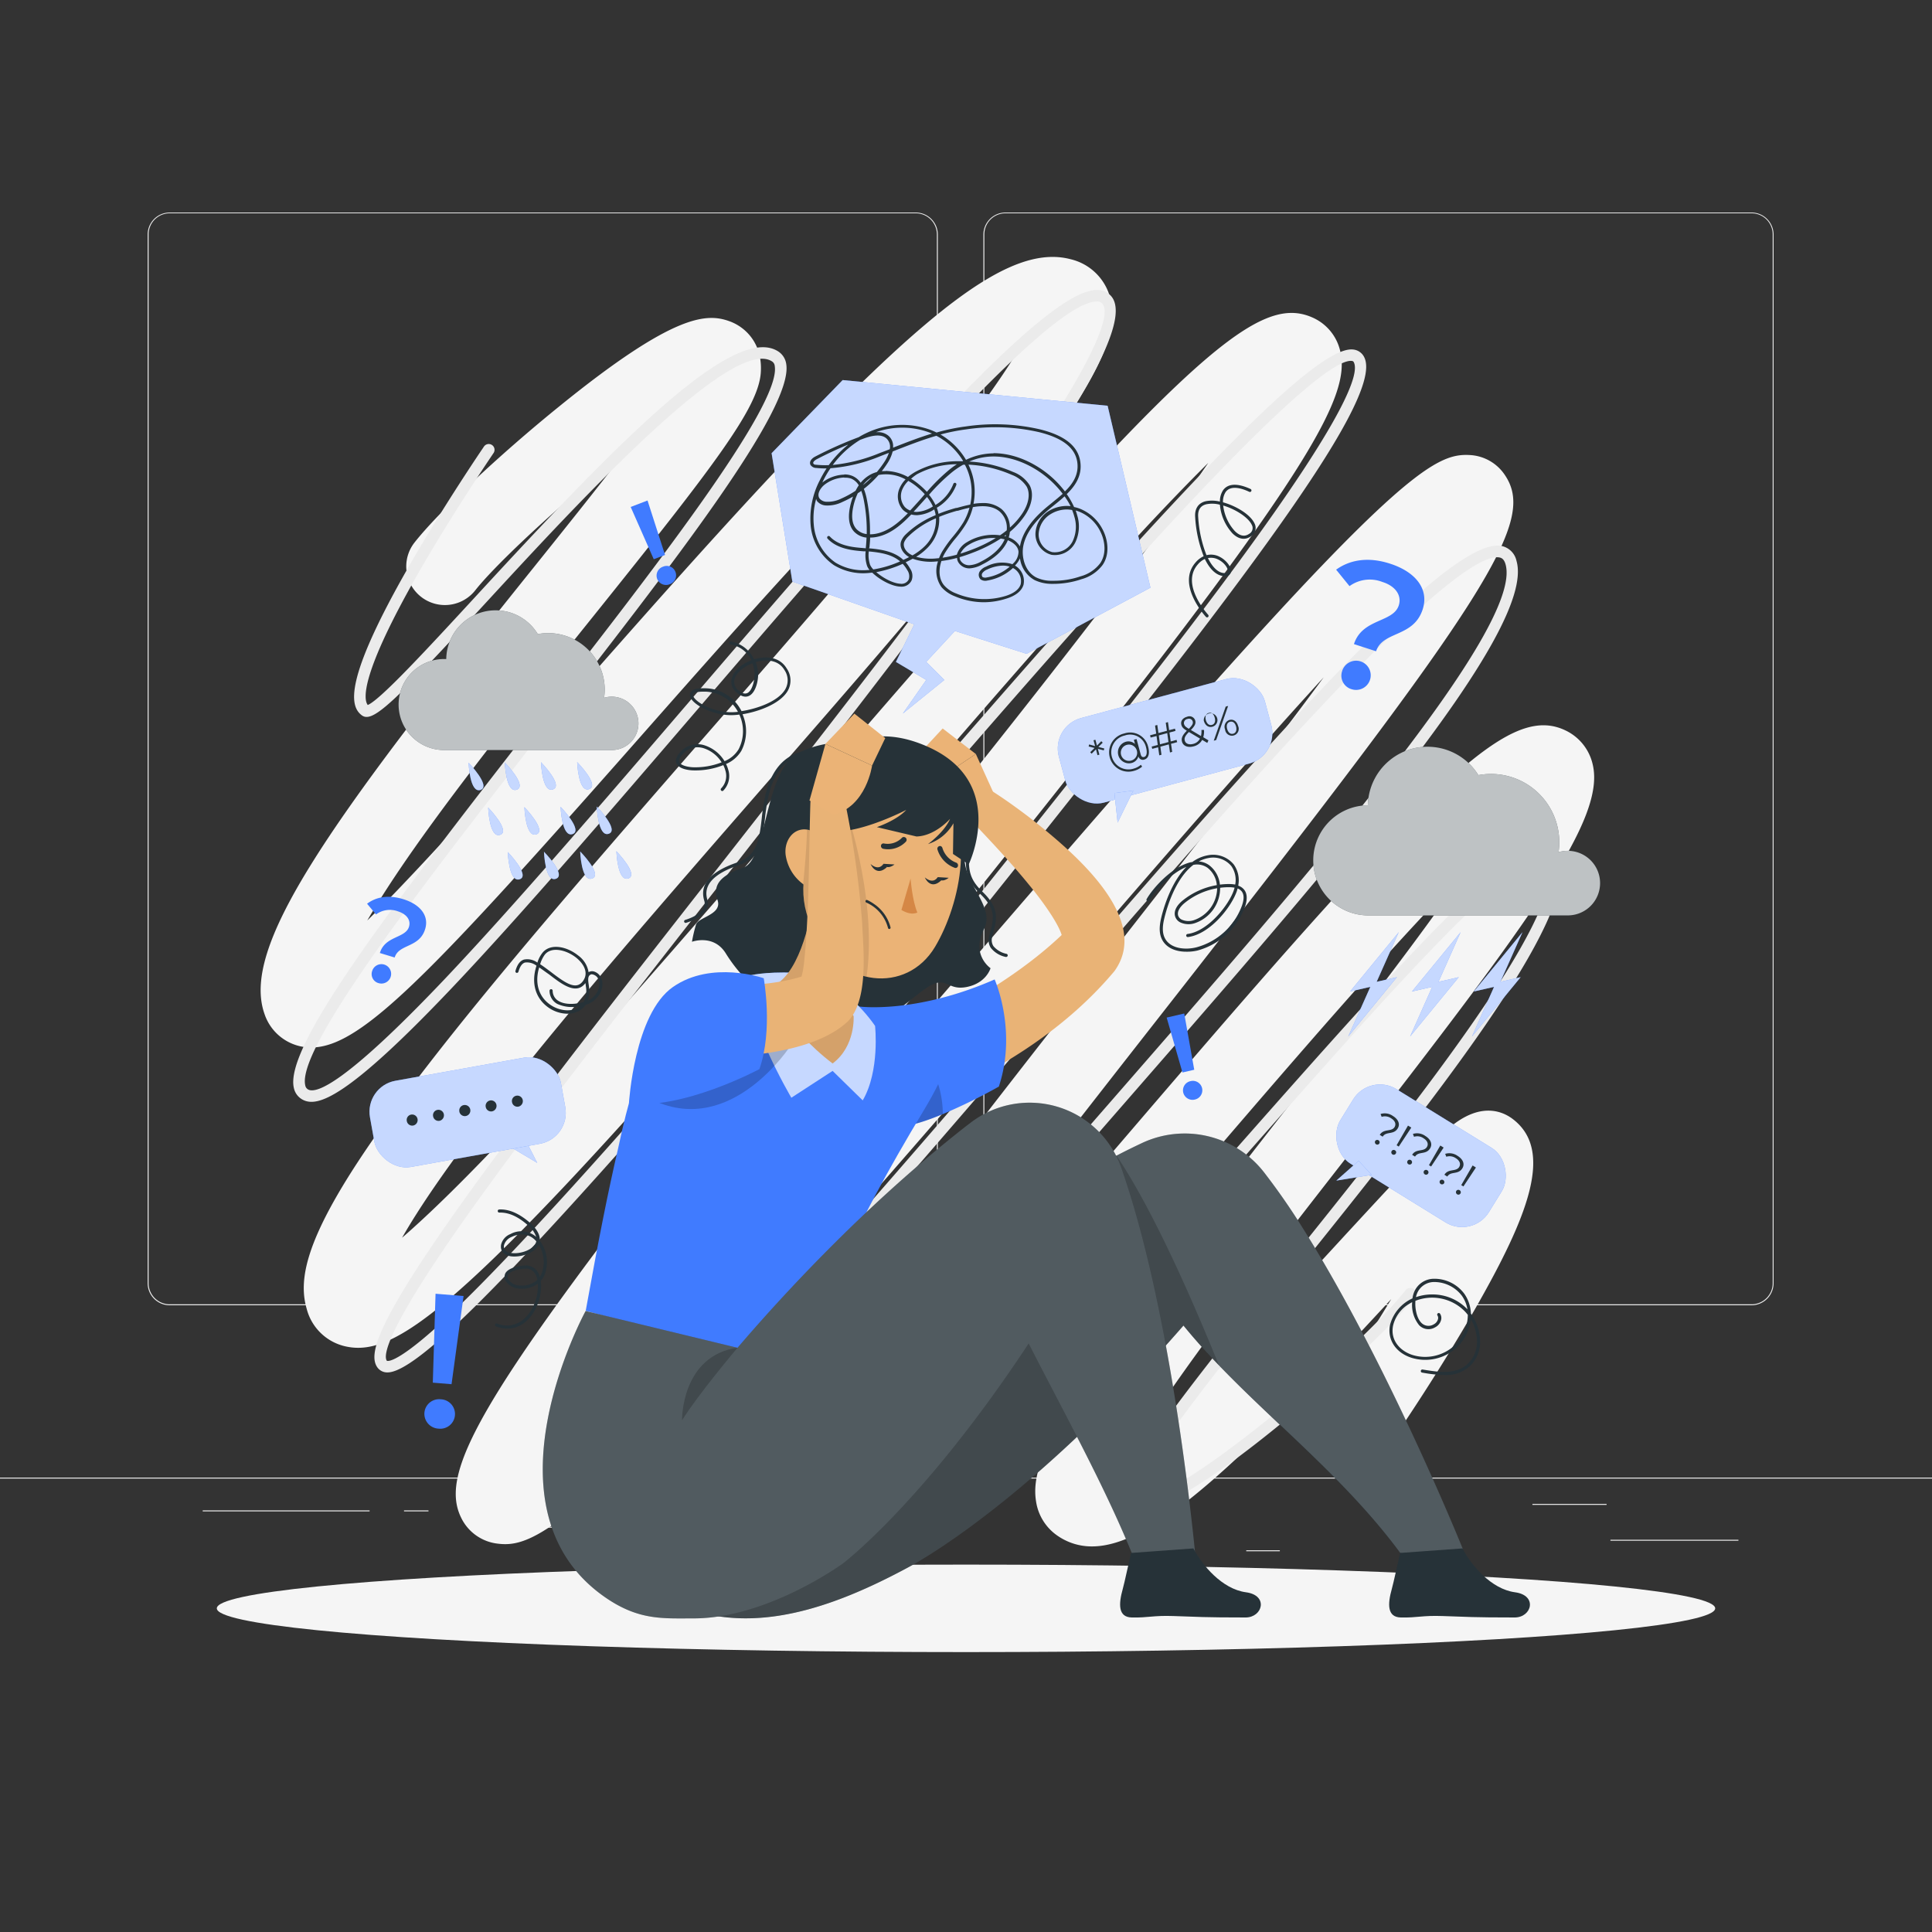 <?xml version="1.0" encoding="utf-8"?>
<svg xmlns="http://www.w3.org/2000/svg" viewBox="0 0 500 500">
  <rect x="0" y="0" width="500" height="500" fill="#333333" stroke="none"/>
  <g id="freepik--background-complete--inject-12">
    <rect height="0.25" style="fill:#ebebeb" width="500" y="382.4"/>
    <rect height="0.25" style="fill:#ebebeb" width="33.12" x="416.78" y="398.49"/>
    <rect height="0.25" style="fill:#ebebeb" width="8.69" x="322.53" y="401.21"/>
    <rect height="0.25" style="fill:#ebebeb" width="19.19" x="396.59" y="389.21"/>
    <rect height="0.25" style="fill:#ebebeb" width="43.19" x="52.46" y="390.89"/>
    <rect height="0.25" style="fill:#ebebeb" width="6.33" x="104.56" y="390.89"/>
    <rect height="0.25" style="fill:#ebebeb" width="93.68" x="131.47" y="395.11"/>
    <path d="M237,337.8H43.91a5.71,5.71,0,0,1-5.7-5.71V60.66A5.71,5.71,0,0,1,43.91,55H237a5.71,5.71,0,0,1,5.71,5.71V332.09A5.71,5.71,0,0,1,237,337.8ZM43.91,55.2a5.46,5.46,0,0,0-5.45,5.46V332.09a5.46,5.46,0,0,0,5.45,5.46H237a5.47,5.47,0,0,0,5.46-5.46V60.66A5.47,5.47,0,0,0,237,55.2Z" style="fill:#ebebeb"/>
    <path d="M453.31,337.8H260.21a5.72,5.72,0,0,1-5.71-5.71V60.66A5.72,5.72,0,0,1,260.21,55h193.1A5.71,5.71,0,0,1,459,60.66V332.09A5.71,5.71,0,0,1,453.31,337.8ZM260.21,55.2a5.47,5.47,0,0,0-5.46,5.46V332.09a5.47,5.47,0,0,0,5.46,5.46h193.1a5.47,5.47,0,0,0,5.46-5.46V60.66a5.47,5.47,0,0,0-5.46-5.46Z" style="fill:#ebebeb"/>
    <path d="M196.17,414.93a13.26,13.26,0,0,1-9.91-4.25c-7-7.62-2.44-19.09,3-29.3,4.75-9,12.32-20.76,23.13-36,19.7-27.8,47.19-62.89,73.77-96.83,20.93-26.73,40.76-52.05,56.42-73.27-.43.47-.86.95-1.31,1.43-20.69,22.68-45.62,51.56-72,82.14-29.26,33.9-59.51,69-83.71,95.07-40.6,43.8-49.48,46.53-56.88,45.56a12,12,0,0,1-9.38-6.79c-6.87-14.23,10.07-39.71,106.68-160.39,24.9-31.1,50.65-63.27,69.78-88.92,7.14-9.56,12.66-17.31,16.94-23.59-4.86,4.82-10.71,10.86-17.75,18.44-20.46,22.06-45.81,51.49-70.33,80C197.12,250,168.72,283,145.83,307.26c-35.19,37.27-46.94,43.24-56.33,41.2a13.37,13.37,0,0,1-10.12-9.71c-2.87-9.8,1.29-24.19,30.92-62.55,19.6-25.38,46.31-56,72.14-85.65,22.43-25.72,43.61-50,59.73-70.29,11.3-14.23,17.65-23.44,21.2-29.36-6.19,4.14-16.13,12.18-31.73,27.79-20.41,20.42-43.77,46.89-66.35,72.48C107.22,257,91.06,273.38,78,270.84a12.68,12.68,0,0,1-9.53-8.38C62.32,245.2,83.93,214.27,138,147c7.68-9.57,16.22-20.22,23.37-29.52q-3.36,2.63-7.25,5.85c-13,10.79-26.41,23.45-31.12,29.44a10,10,0,1,1-15.72-12.37c6.18-7.86,21.94-22.68,37.47-35.24C174.83,80.75,183.13,81,189.06,83.24c4.13,1.6,8.35,5.91,7.83,13.23-.65,9.09-11.76,23.67-43.33,63-15.54,19.37-33.17,41.32-46.31,60-5.4,7.68-9.34,13.84-12.2,18.75,2.75-2.68,6-5.91,9.67-9.81,13-13.65,28.85-31.55,45.57-50.5C174,151,198.59,123.21,220,102c28.78-28.43,44.8-38.2,57.17-34.89a13.88,13.88,0,0,1,10,9.45c2.59,8.52-.91,19.84-26.49,52.49-16.69,21.31-39.26,47.2-63.15,74.61C172.7,232.17,147,261.61,128,286.06c-12.62,16.19-19.83,27.05-23.94,34.26,6.59-5.7,16.46-15.17,31.12-30.9C157,266,183.65,235,209.43,205.1,305.33,93.76,324.83,75.39,339.84,82.25a12.53,12.53,0,0,1,7,8.58c2,8.36-2.55,20.5-32.22,60.65-19.66,26.6-46.8,60.5-73.05,93.29-25.45,31.79-51.76,64.65-71.4,91-6.27,8.44-11.34,15.5-15.42,21.42,5.49-5.57,12.09-12.51,20-21.16,23.26-25.33,51.76-58.36,79.33-90.31,28-32.47,54.49-63.14,76-86.5,35.92-39,43.46-41.8,50.22-41.46a11.61,11.61,0,0,1,9,4.94c8.5,12.15-2.94,30.22-87.44,138.12-24.27,31-49.37,63-68.34,89.3-10.41,14.39-17.32,24.81-21.9,32.33,5-4.74,11.53-11.25,19.88-20.19,18.18-19.48,40.2-45.14,61.49-70,22.41-26.12,45.57-53.12,63.88-72.42,26.62-28.07,38.35-35.56,48.27-30.81a12.89,12.89,0,0,1,7.06,8.85c3.27,13.9-15,39-64,102-14.92,19.14-30.34,38.93-41.81,55.06-5.57,7.84-9.46,13.79-12.17,18.28A196.71,196.71,0,0,0,309,360.33c12.91-12.23,27-27.48,39.35-40.94,8-8.65,14.86-16.13,20.25-21.51a86.71,86.71,0,0,1,7.42-6.77c7.54-5.84,12.94-3.44,15.49-1.5,10.66,8.13,4.11,24.92-9.9,49.39-9.26,16.16-19.5,31.16-19.93,31.79a10,10,0,1,1-16.51-11.28c.08-.11,7.31-10.72,14.88-23.3-38.48,41.66-61.44,64-77.45,64a15.48,15.48,0,0,1-8.82-2.7,13.09,13.09,0,0,1-5.65-8.95C267,381.56,270,372,288.3,345.9c11.93-17,28.28-38,44.1-58.27,14.92-19.14,30.34-38.93,41.8-55.06q2.44-3.44,4.47-6.4c-3.47,3.5-7.46,7.66-12.06,12.61-17.1,18.41-38.11,42.9-58.43,66.58-22.31,26-45.38,52.88-64.3,73-28.5,30.27-39.29,36.45-47.45,36.59ZM137.89,386.6ZM98.65,333.5ZM87.4,256.22Z" style="fill:#f5f5f5"/>
    <path d="M207.41,406.42a9.28,9.28,0,0,1-2.4-.3,5.41,5.41,0,0,1-4-3.72c-3.83-12.57,30.66-53.35,87.91-119,49.45-56.72,105.5-121,100.7-137.41-.39-1.3-1-1.6-1.52-1.71-3.71-.8-14.62,5.12-45.53,37.86-22.72,24.06-51,56.93-78.41,88.72-26.64,30.94-54.2,62.93-75.73,85.74-32.17,34.08-40.65,36.78-44.7,34.93a4,4,0,0,1-2.25-2.82C138.51,376.31,178.64,325,245.09,242c27.2-34,55.32-69.11,75.45-96.5,27.34-37.21,31.32-48.66,29.85-51.7a.59.59,0,0,0-.53-.39c-3.27-.41-14.06,6.5-46.94,42-24.06,26-54.25,60.94-83.45,94.77-67.06,77.71-108.66,125-119.18,125h-.18a3.11,3.11,0,0,1-2.46-1.32c-2.23-3.2-.91-10.88,23.69-45.08,16.55-23,39.35-52.12,63.48-82.93,26.5-33.83,53.9-68.82,73.44-96.39,27.95-39.46,28.93-48.82,27-50.89a1.75,1.75,0,0,0-1.5-.54c-12.85.22-60.86,56.18-103.23,105.56-22.33,26-45.43,52.95-63.59,72.1-27.24,28.72-34.72,30.77-38.43,29a4.48,4.48,0,0,1-2.46-3.13c-2.46-10.46,23.13-44.32,62.46-94.79,29.83-38.27,63.64-81.66,62-92a1.58,1.58,0,0,0-.67-1.21c-10.29-6.84-50.45,36.75-74.45,62.81C101.76,182,96.42,187.25,93.62,185.11c-3-2.25-4.9-8.68,12.12-38.4,9.09-15.88,19.46-31.08,19.57-31.23a1.5,1.5,0,0,1,2.47,1.69c-.1.16-10.41,15.27-19.44,31C93.17,174.69,94.06,181,95.17,182.45c3.23-1.28,15.81-14.94,28-28.16C159.22,115.15,190,83.37,201.48,91a4.66,4.66,0,0,1,2,3.23c1.89,11.69-29.41,51.85-62.55,94.38C110.79,227.25,76.67,271,79,280.88a1.48,1.48,0,0,0,.83,1.12c2.08,1,9.37-1.38,35-28.35,18.11-19.1,41.18-46,63.5-72C225.21,127,269.54,75.3,283.72,75.05a4.77,4.77,0,0,1,3.77,1.5c9.11,9.9-31.81,63.72-100.31,151.17-24.11,30.79-46.89,59.87-63.41,82.83-24.14,33.57-24.59,40.28-23.66,41.61.09.06,2,.95,12.3-8.2C119.08,338,128,329,139.59,316.45c21.68-23.42,48.85-54.91,77.61-88.24C289.89,144,338.45,88.93,350.25,90.46a3.56,3.56,0,0,1,2.84,2.05c5.45,11.29-36.28,64.72-105.66,151.38-49.63,62-105.88,132.26-103.06,144.1a1,1,0,0,0,.57.78c2.34,1.06,10.8-2,41.28-34.26,21.49-22.76,49-54.72,75.64-85.63,68-78.92,113.52-130.46,126.85-127.56a5,5,0,0,1,3.75,3.8c5.27,18-46.5,77.35-101.31,140.22-44.7,51.28-90.92,104.3-87.3,116.18a2.39,2.39,0,0,0,1.94,1.7c16.66,4.46,71.36-57.49,115.3-107.29,43.14-48.88,70.05-78.73,79.33-77a4.08,4.08,0,0,1,3.14,2.87c5.51,15.59-33.62,64.34-68.15,107.36-20.76,25.87-40.37,50.3-40.83,56.62-.1,1.45.36,1.62.51,1.68,7.51,2.9,56-37.39,68.63-53.49a1.5,1.5,0,1,1,2.35,1.85c-10.2,13-61.31,58.59-72.07,54.44-1-.39-2.64-1.51-2.41-4.69.5-6.91,16.08-26.65,41.48-58.29,30.65-38.18,72.62-90.47,67.66-104.48-.25-.71-.57-.86-.88-.92-2.35-.46-9,2.93-27.28,21.69-13.79,14.15-31,33.65-49.23,54.3C276.23,351.29,227.58,406.41,207.41,406.42Z" style="fill:#ebebeb"/>
  </g>
  <g id="freepik--Shadow--inject-12">
    <ellipse cx="250" cy="416.24" id="freepik--path--inject-12" rx="193.89" ry="11.32" style="fill:#f5f5f5"/>
  </g>
  <g id="freepik--Clouds--inject-12">
    <path d="M414.1,228.54a8.36,8.36,0,0,0-10.75-8,16.59,16.59,0,0,0,.19-2.56,17.67,17.67,0,0,0-17.68-17.68,18.47,18.47,0,0,0-3.26.3A15.45,15.45,0,0,0,354,208.41h-.26a14.25,14.25,0,0,0,0,28.49H406A8.35,8.35,0,0,0,414.1,228.54Z" style="fill:#263238"/>
    <g style="opacity:0.7">
      <path d="M414.1,228.54a8.36,8.36,0,0,0-10.75-8,16.59,16.59,0,0,0,.19-2.56,17.67,17.67,0,0,0-17.68-17.68,18.47,18.47,0,0,0-3.26.3A15.45,15.45,0,0,0,354,208.41h-.26a14.25,14.25,0,0,0,0,28.49H406A8.35,8.35,0,0,0,414.1,228.54Z" style="fill:#fff"/>
    </g>
    <polygon points="361.52 252.89 356.28 254.09 362 241.24 349.4 256.6 354.64 255.4 348.92 268.25 361.52 252.89" style="fill:#407BFF"/>
    <polygon points="377.53 252.89 372.29 254.09 378.01 241.24 365.41 256.6 370.65 255.4 364.93 268.25 377.53 252.89" style="fill:#407BFF"/>
    <polygon points="393.54 252.89 388.3 254.09 394.02 241.24 381.42 256.6 386.66 255.4 380.94 268.25 393.54 252.89" style="fill:#407BFF"/>
    <g style="opacity:0.7">
      <polygon points="361.52 252.89 356.28 254.09 362 241.24 349.4 256.6 354.64 255.4 348.92 268.25 361.52 252.89" style="fill:#fff"/>
    </g>
    <g style="opacity:0.7">
      <polygon points="377.53 252.89 372.29 254.09 378.01 241.24 365.41 256.6 370.65 255.4 364.93 268.25 377.53 252.89" style="fill:#fff"/>
    </g>
    <g style="opacity:0.7">
      <polygon points="393.54 252.89 388.3 254.09 394.02 241.24 381.42 256.6 386.66 255.4 380.94 268.25 393.54 252.89" style="fill:#fff"/>
    </g>
    <path d="M165.23,187.2a6.91,6.91,0,0,0-8.89-6.61,14.79,14.79,0,0,0,.16-2.12,14.62,14.62,0,0,0-14.62-14.62,15.07,15.07,0,0,0-2.7.25,12.77,12.77,0,0,0-23.69,6.46h-.21a11.78,11.78,0,1,0,0,23.55h43.24A6.89,6.89,0,0,0,165.23,187.2Z" style="fill:#263238"/>
    <g style="opacity:0.7">
      <path d="M165.23,187.2a6.91,6.91,0,0,0-8.89-6.61,14.79,14.79,0,0,0,.16-2.12,14.62,14.62,0,0,0-14.62-14.62,15.07,15.07,0,0,0-2.7.25,12.77,12.77,0,0,0-23.69,6.46h-.21a11.78,11.78,0,1,0,0,23.55h43.24A6.89,6.89,0,0,0,165.23,187.2Z" style="fill:#fff"/>
    </g>
    <path d="M152.47,204.23c2.82-1-3.1-7-3.1-7S149.65,205.2,152.47,204.23Z" style="fill:#407BFF"/>
    <path d="M154.45,208.73s.27,8,3.09,7.05S154.45,208.73,154.45,208.73Z" style="fill:#407BFF"/>
    <path d="M159.52,220.29s.27,8,3.09,7.05S159.52,220.29,159.52,220.29Z" style="fill:#407BFF"/>
    <path d="M143.1,204.3c2.82-1-3.1-7.05-3.1-7.05S140.28,205.28,143.1,204.3Z" style="fill:#407BFF"/>
    <path d="M145.08,208.8s.27,8,3.09,7.06S145.08,208.8,145.08,208.8Z" style="fill:#407BFF"/>
    <path d="M150.15,220.36s.27,8,3.09,7S150.15,220.36,150.15,220.36Z" style="fill:#407BFF"/>
    <path d="M133.73,204.37c2.82-1-3.09-7.05-3.09-7.05S130.91,205.35,133.73,204.37Z" style="fill:#407BFF"/>
    <path d="M135.71,208.88s.27,8,3.09,7.05S135.71,208.88,135.71,208.88Z" style="fill:#407BFF"/>
    <path d="M140.78,220.43s.27,8,3.09,7S140.78,220.43,140.78,220.43Z" style="fill:#407BFF"/>
    <path d="M121.27,197.39s.27,8,3.09,7.05S121.27,197.39,121.27,197.39Z" style="fill:#407BFF"/>
    <path d="M126.34,209s.27,8,3.09,7.05S126.34,209,126.34,209Z" style="fill:#407BFF"/>
    <path d="M131.41,220.5s.27,8,3.09,7.05S131.41,220.5,131.41,220.5Z" style="fill:#407BFF"/>
    <g style="opacity:0.7">
      <path d="M152.47,204.23c2.82-1-3.1-7-3.1-7S149.65,205.2,152.47,204.23Z" style="fill:#fff"/>
      <path d="M154.45,208.73s.27,8,3.09,7.05S154.45,208.73,154.45,208.73Z" style="fill:#fff"/>
      <path d="M159.52,220.29s.27,8,3.09,7.05S159.52,220.29,159.52,220.29Z" style="fill:#fff"/>
      <path d="M143.1,204.3c2.82-1-3.1-7.05-3.1-7.05S140.28,205.28,143.1,204.3Z" style="fill:#fff"/>
      <path d="M145.08,208.8s.27,8,3.09,7.06S145.08,208.8,145.08,208.8Z" style="fill:#fff"/>
      <path d="M150.15,220.36s.27,8,3.09,7S150.15,220.36,150.15,220.36Z" style="fill:#fff"/>
      <path d="M133.73,204.37c2.82-1-3.09-7.05-3.09-7.05S130.91,205.35,133.73,204.37Z" style="fill:#fff"/>
      <path d="M135.71,208.88s.27,8,3.09,7.05S135.71,208.88,135.71,208.88Z" style="fill:#fff"/>
      <path d="M140.78,220.43s.27,8,3.09,7S140.78,220.43,140.78,220.43Z" style="fill:#fff"/>
      <path d="M121.27,197.39s.27,8,3.09,7.05S121.27,197.39,121.27,197.39Z" style="fill:#fff"/>
      <path d="M126.34,209s.27,8,3.09,7.05S126.34,209,126.34,209Z" style="fill:#fff"/>
      <path d="M131.41,220.5s.27,8,3.09,7.05S131.41,220.5,131.41,220.5Z" style="fill:#fff"/>
    </g>
  </g>
  <g id="freepik--Symbols--inject-12">
    <path d="M362,156.68c.82-2.53-.79-5-4.27-6.08a8.94,8.94,0,0,0-8.48,1.09l-3.46-4.26c3.64-2.61,8.38-3.37,14-1.54,6.64,2.15,10.08,6.61,8.4,11.81-2.39,7.35-10.33,5.53-12.06,10.85l-5.73-1.86C352.58,160,360.53,161.19,362,156.68Zm-14.66,17a3.78,3.78,0,1,1,2.47,4.69A3.63,3.63,0,0,1,347.33,173.73Z" style="fill:#407BFF"/>
    <path d="M105.85,239.84c.52-1.69-.58-3.28-2.91-4a6,6,0,0,0-5.63.82L95,233.88c2.39-1.78,5.53-2.34,9.31-1.19,4.44,1.35,6.78,4.28,5.72,7.75-1.5,4.92-6.8,3.8-7.89,7.36l-3.83-1.16C99.63,242.17,104.93,242.86,105.85,239.84ZM96.3,251.35a2.51,2.51,0,1,1,1.7,3.09A2.42,2.42,0,0,1,96.3,251.35Z" style="fill:#407BFF"/>
    <path d="M163.22,131.2l4.36-1.67,4.53,14.09-2.92,1.11Zm6.86,18.63a2.44,2.44,0,0,1,1.53-3.18A2.4,2.4,0,0,1,174.8,148a2.43,2.43,0,0,1-1.45,3.19A2.47,2.47,0,0,1,170.08,149.83Z" style="fill:#407BFF"/>
    <path d="M109.84,365.59a3.82,3.82,0,0,1,4.28-3.45,3.81,3.81,0,1,1-.62,7.59A3.84,3.84,0,0,1,109.84,365.59Zm2.88-30.77,7.25.59-3.11,22.82-4.85-.4Z" style="fill:#407BFF"/>
    <path d="M301.93,263.35l4.55-1.06,2.59,14.56-3.05.71Zm4.29,19.39a2.44,2.44,0,0,1,1.94-2.95,2.44,2.44,0,1,1,1.11,4.76A2.47,2.47,0,0,1,306.22,282.74Z" style="fill:#407BFF"/>
  </g>
  <g id="freepik--Doodles--inject-12">
    <path d="M312.4,159.78a.43.43,0,0,1-.3-.13c-.08-.08-7.71-8.33-2.7-14.07a6.11,6.11,0,0,1,2.11-1.63,32.68,32.68,0,0,1-2.2-10.12c-.16-2.16.79-3.62,2.66-4.1a8.5,8.5,0,0,1,3.74.08,5.29,5.29,0,0,1,.8-2.91c.87-1.25,2.82-2.33,7.13-.35a.41.41,0,0,1,.2.54.4.4,0,0,1-.54.19c-2.1-1-4.86-1.73-6.12.08a4.57,4.57,0,0,0-.67,2.64c3.44.94,7.11,3.19,8.16,5.47a2.53,2.53,0,0,1-1,3.37c-1.48,1-3.16.74-4.73-.83a12.61,12.61,0,0,1-3.23-7.39,7.75,7.75,0,0,0-3.56-.11c-1.5.39-2.19,1.49-2.06,3.26a31.91,31.91,0,0,0,2.15,9.91,4.79,4.79,0,0,1,3.41.42c1.81.92,3.16,2.79,2.88,4a1.31,1.31,0,0,1-1.42,1c-2.08.07-3.91-1.56-5.3-4.44a5.3,5.3,0,0,0-1.83,1.43c-4.53,5.19,2.61,12.91,2.68,13a.41.41,0,0,1,0,.58A.39.39,0,0,1,312.4,159.78Zm.21-15.35c1.23,2.5,2.82,4,4.51,3.88.57,0,.63-.27.65-.37.15-.67-.75-2.25-2.45-3.11A4.08,4.08,0,0,0,312.61,144.43Zm3.95-13.6a11.84,11.84,0,0,0,3,6.6c.89.9,2.26,1.75,3.7.74a1.7,1.7,0,0,0,.69-2.36C323.07,133.92,319.76,131.77,316.56,130.83Z" style="fill:#263238"/>
    <path d="M307,246.3c-2.59,0-5.15-.9-6.29-3.2-.92-1.86-.56-4-.15-5.74.61-2.49,2.51-9,6.47-13-3.89,1.59-8,5.91-9.57,8.72a.41.41,0,0,1-.55.15.4.4,0,0,1-.16-.55c1.59-2.8,6.61-8.48,11.55-9.56l.23,0a9.73,9.73,0,0,1,4.26-1.81,6.91,6.91,0,0,1,6.51,2.42,7.06,7.06,0,0,1,1.15,5.48,3.26,3.26,0,0,1,1.54,1.05c.8,1,.87,2.5.21,4.4a18.13,18.13,0,0,1-12.35,11.35A11.65,11.65,0,0,1,307,246.3Zm1.85-22.48c-4.66,3.53-6.85,11.06-7.5,13.73-.38,1.56-.72,3.57.09,5.19,1.36,2.76,5.21,3.18,8.21,2.42a17.32,17.32,0,0,0,11.78-10.83c.57-1.63.54-2.85-.08-3.64a2.48,2.48,0,0,0-1.06-.75,9.29,9.29,0,0,1-.43,1.29c-1.76,4.29-7.05,10.6-12.42,11.28a.41.41,0,0,1-.45-.35.4.4,0,0,1,.35-.45c5-.63,10.13-6.78,11.77-10.78a8.89,8.89,0,0,0,.4-1.2,8.23,8.23,0,0,0-1.3-.12,16.65,16.65,0,0,0-2.44.15,9.62,9.62,0,0,1-6.59,9.17,5.09,5.09,0,0,1-3.77-.24,2.58,2.58,0,0,1-1.3-1.57c-.36-1.29.33-2.73,1.94-4.05a19.19,19.19,0,0,1,8.86-4,6.34,6.34,0,0,0-2.42-4.5A4.72,4.72,0,0,0,308.87,223.82Zm6.11,6.06a18.19,18.19,0,0,0-8.39,3.82c-.78.64-2,1.91-1.68,3.2a1.74,1.74,0,0,0,.9,1.08,4.32,4.32,0,0,0,3.15.17A8.91,8.91,0,0,0,315,229.88Zm-4.74-6.94a5.16,5.16,0,0,1,2.74,1,7.18,7.18,0,0,1,2.75,5,17.62,17.62,0,0,1,2.51-.15,9,9,0,0,1,1.45.13,6.23,6.23,0,0,0-1-4.78,6.11,6.11,0,0,0-5.75-2.11A8.46,8.46,0,0,0,310.24,222.94Z" style="fill:#263238"/>
    <path d="M186.92,204.72a.41.41,0,0,1-.29-.69,4.61,4.61,0,0,0,1.08-4.67,7,7,0,0,0-.52-1.35,19.55,19.55,0,0,1-8,1.36c-2.26-.14-3.73-.81-4.14-1.87-.34-.87.05-1.89,1.15-3a5.88,5.88,0,0,1,5.88-1.69,9.46,9.46,0,0,1,5.43,4.18,7.63,7.63,0,0,0,3.63-3.06,10.22,10.22,0,0,0,.2-9,15.31,15.31,0,0,1-2.4.15c-4.54-.11-9.12-2.44-10.19-4.44a1.42,1.42,0,0,1,0-1.51c.48-.75,1.8-1.09,3.93-1a10.66,10.66,0,0,1,9,5.49c.08.14.16.28.23.42,4-.61,9.46-2.48,11.32-5.66a4.68,4.68,0,0,0-.23-5c-1.47-2.49-4.22-2.56-5.73-2.39a9.89,9.89,0,0,0-1.7.36,10.44,10.44,0,0,1,.57,2.15c.3,2-.39,5.55-2.17,6.53-.67.37-1.79.53-3.27-.77a3.5,3.5,0,0,1-1.28-3.88c.57-1.85,2.59-3.57,5.05-4.52a7.38,7.38,0,0,0-5.49-4.08A.41.41,0,0,1,189,166a8.21,8.21,0,0,1,6.14,4.63,11.54,11.54,0,0,1,1.94-.41c2.93-.35,5.25.64,6.52,2.78a5.43,5.43,0,0,1,.23,5.85c-2,3.32-7.48,5.31-11.67,6a11,11,0,0,1-.31,9.48,8.46,8.46,0,0,1-3.95,3.39,7.85,7.85,0,0,1,.56,1.46,5.39,5.39,0,0,1-1.29,5.45A.39.39,0,0,1,186.92,204.72Zm-6.42-11.33a5,5,0,0,0-3.7,1.65c-.59.61-1.24,1.48-1,2.17s1.57,1.23,3.44,1.35a18.6,18.6,0,0,0,7.52-1.27,8.66,8.66,0,0,0-4.88-3.72A6,6,0,0,0,180.5,193.39ZM181.94,179c-2,0-2.43.47-2.53.63a.68.68,0,0,0,.07.69c.83,1.56,5,3.9,9.5,4a14.65,14.65,0,0,0,2-.1.83.83,0,0,0-.07-.13,9.89,9.89,0,0,0-8.29-5.09Zm12.79-7.34c-2.24.85-4.11,2.4-4.61,4a2.76,2.76,0,0,0,1,3c.91.8,1.7,1,2.35.67,1.4-.77,2-3.94,1.76-5.69A9.22,9.22,0,0,0,194.73,171.61Z" style="fill:#263238"/>
    <path d="M131.31,343.84a8.17,8.17,0,0,1-2.93-.56.42.42,0,0,1-.23-.53.41.41,0,0,1,.52-.23,6.5,6.5,0,0,0,6.17-.59c2.52-1.69,4.27-5.22,4.36-8.79,0-.29,0-.61,0-.94a6.78,6.78,0,0,1-4.58,1.3,4.4,4.4,0,0,1-3.47-1.61,2.15,2.15,0,0,1-.38-2.33c.85-1.66,4.29-2.05,5.55-2.06h0a3.58,3.58,0,0,1,3.06,2.09,6.1,6.1,0,0,1,.33.84,6,6,0,0,0,.47-.87,8.48,8.48,0,0,0-.76-7.44c-1,2.28-4.9,3.36-7.29,3-1.8-.32-2.71-1.42-2.45-3a3.93,3.93,0,0,1,2.43-2.75,5.82,5.82,0,0,1,6.66.74,6.5,6.5,0,0,0-2.14-3c-2.56-2.28-5-3.38-7.4-3.29a.42.42,0,0,1-.42-.39.4.4,0,0,1,.39-.42c2.57-.12,5.25,1.07,8,3.49,1.76,1.58,2.6,3.12,2.5,4.59a9.18,9.18,0,0,1,1.25,8.81,6,6,0,0,1-1,1.6,12.43,12.43,0,0,1,.07,1.68c-.1,3.82-2,7.62-4.72,9.44A7,7,0,0,1,131.31,343.84Zm5-15.53h0c-1.62,0-4.28.53-4.83,1.62a1.4,1.4,0,0,0,.32,1.49,3.65,3.65,0,0,0,2.85,1.27,5.79,5.79,0,0,0,4.42-1.48,4.77,4.77,0,0,0-.41-1.26A2.81,2.81,0,0,0,136.33,328.31Zm-1.28-8.83a6.21,6.21,0,0,0-2.59.62,3.32,3.32,0,0,0-2,2.15c-.23,1.38.84,1.86,1.78,2,2.5.43,6.2-.95,6.57-3-.12-.14-.25-.28-.38-.41A4.8,4.8,0,0,0,135.05,319.48Z" style="fill:#263238"/>
    <path d="M146.85,262.35a8.73,8.73,0,0,1-5.28-1.87c-2.95-2.28-4-5.89-2.92-9.9.06-.23.13-.45.19-.66a4,4,0,0,0-3-.81c-.73.24-1.28,1-1.67,2.38a.42.42,0,0,1-.5.28.4.4,0,0,1-.27-.5c.46-1.64,1.18-2.6,2.19-2.93a4.41,4.41,0,0,1,3.49.78,7.66,7.66,0,0,1,1.31-2.54c2.06-2.54,6.3-1.65,9.21.68a6.63,6.63,0,0,1,2.72,4.34,1.78,1.78,0,0,1,1.4-.18,3,3,0,0,1,1.76,1.45c1.23,2.4-.31,5.35-2.52,6.6a9,9,0,0,1-1.41.6,5,5,0,0,1-1.64,1.52A6.21,6.21,0,0,1,146.85,262.35Zm-7.3-12-.12.42c-1,3.68,0,7,2.63,9,2.29,1.77,5.42,2.21,7.46,1.05a5,5,0,0,0,.64-.46,9.15,9.15,0,0,1-5.94-.55,3.86,3.86,0,0,1-2-3.39.41.41,0,0,1,.39-.42.4.4,0,0,1,.42.39,3.05,3.05,0,0,0,1.61,2.71c1.72,1,4.42.81,6.4.22a6.27,6.27,0,0,0,.6-3.95l-.06-.45c0-.16-.05-.33-.07-.5l-.09.11c-2.38,3-6.07.15-9.32-2.36C141.23,251.58,140.37,250.92,139.55,250.37Zm13.67,1.79a.86.86,0,0,0-.49.15c-.68.44-.52,1.52-.37,2.56l.06.46a7.63,7.63,0,0,1-.32,3.67l.47-.24c1.85-1,3.21-3.56,2.2-5.52a2.17,2.17,0,0,0-1.24-1A1.76,1.76,0,0,0,153.22,252.16Zm-13.43-2.6c.9.58,1.83,1.3,2.78,2,3.82,2.94,6.45,4.7,8.2,2.49s.28-4.63-1.67-6.2c-2.54-2-6.35-2.92-8.08-.8A7.73,7.73,0,0,0,139.79,249.56Z" style="fill:#263238"/>
    <path d="M373.78,355.86a35.55,35.55,0,0,1-5.38-.57l-.35-.06a.39.39,0,0,1-.34-.46.4.4,0,0,1,.46-.34l.36.06c3.89.62,8.31,1.32,11.34-1.55a7.72,7.72,0,0,0,2.37-5.57,11.58,11.58,0,0,0-1.62-6,11.67,11.67,0,0,1-3.65,7.39,12,12,0,0,1-11.61,2.65c-4.12-1.28-6.38-4.7-5.63-8.5a10.51,10.51,0,0,1,5.82-6.89,6.34,6.34,0,0,1,.54-1.9,5.56,5.56,0,0,1,4.72-3.17,9.65,9.65,0,0,1,8.15,3.87,9.38,9.38,0,0,1,1.7,5.12,12.65,12.65,0,0,1,2.39,7.45,8.56,8.56,0,0,1-2.63,6.14A9.19,9.19,0,0,1,373.78,355.86ZM365.47,337a6.77,6.77,0,0,0-.65.36,8.93,8.93,0,0,0-4.3,5.74c-.76,3.91,2,6.62,5.08,7.58a11.21,11.21,0,0,0,10.82-2.47,11,11,0,0,0,3.45-7.93,10.89,10.89,0,0,0-.87-1,11.87,11.87,0,0,0-12.69-2.63c-.16,2,.34,4.48,1.53,5.69a2.58,2.58,0,0,0,3.19.41,2.13,2.13,0,0,0,1.11-1.31,1.21,1.21,0,0,0-.13-1,.41.41,0,0,1,.11-.56.4.4,0,0,1,.56.1,2,2,0,0,1,.25,1.71,3,3,0,0,1-1.56,1.84,3.34,3.34,0,0,1-4.11-.58A8.31,8.31,0,0,1,365.47,337Zm5.13-2a12.47,12.47,0,0,1,9,3.68l.17.18a8.35,8.35,0,0,0-1.45-3.54,9,9,0,0,0-7.43-3.53,4.76,4.76,0,0,0-4.06,2.73,5.11,5.11,0,0,0-.38,1.18A12.55,12.55,0,0,1,370.6,335Z" style="fill:#263238"/>
  </g>
  <g id="freepik--speech-bubble-4--inject-12">
    <rect height="22.67" rx="8.15" style="fill:#407BFF" transform="translate(211.87 -148.57) rotate(31.68)" width="45.21" x="345.17" y="287.77"/>
    <g style="opacity:0.7">
      <rect height="22.67" rx="8.15" style="fill:#fff" transform="translate(211.87 -148.57) rotate(31.68)" width="45.21" x="345.17" y="287.77"/>
    </g>
    <path d="M355.91,295.27a.63.63,0,0,1,1.07.66.62.62,0,0,1-.86.2A.64.64,0,0,1,355.91,295.27Zm5-3.59c.45-.74.17-1.62-.88-2.26a2.79,2.79,0,0,0-2.46-.38l-.28-.74a3.65,3.65,0,0,1,3.19.51c1.43.88,1.93,2.13,1.25,3.22-1.07,1.75-3,.68-3.89,2.14l-.76-.47C358.13,292,360.09,293,360.92,291.68Z" style="fill:#263238"/>
    <path d="M360.16,297.89a.61.61,0,0,1,.86-.19.6.6,0,0,1,.21.85.63.63,0,0,1-.86.21A.64.64,0,0,1,360.16,297.89Zm4.23-6.59.85.52L362,296.73l-.56-.34Z" style="fill:#263238"/>
    <path d="M364.28,300.43a.6.6,0,0,1,.85-.19.62.62,0,0,1,.22.85.63.63,0,0,1-.87.2A.62.62,0,0,1,364.28,300.43Zm5-3.59c.46-.74.17-1.62-.87-2.26a2.79,2.79,0,0,0-2.46-.38l-.29-.74a3.65,3.65,0,0,1,3.19.51c1.43.88,1.93,2.13,1.26,3.22-1.08,1.75-3,.68-3.9,2.14l-.75-.47C366.49,297.18,368.46,298.18,369.28,296.84Z" style="fill:#263238"/>
    <path d="M368.52,303.05a.62.62,0,0,1,.87-.18.6.6,0,0,1,.21.84.62.62,0,0,1-.86.21A.64.64,0,0,1,368.52,303.05Zm4.23-6.59.86.53-3.24,4.9-.56-.34Z" style="fill:#263238"/>
    <path d="M372.64,305.59a.61.61,0,0,1,.85-.19.61.61,0,0,1,.22.85.63.63,0,0,1-1.07-.66Zm5-3.59c.45-.74.16-1.62-.88-2.26a2.83,2.83,0,0,0-2.46-.38l-.29-.74a3.67,3.67,0,0,1,3.2.51c1.43.88,1.92,2.13,1.25,3.22-1.08,1.75-3,.68-3.9,2.14l-.75-.47C374.86,302.34,376.82,303.34,377.65,302Z" style="fill:#263238"/>
    <path d="M376.89,308.21a.61.61,0,0,1,.86-.18.6.6,0,0,1,.21.85.62.62,0,0,1-.86.2A.64.64,0,0,1,376.89,308.21Zm4.22-6.59.86.53-3.24,4.9-.56-.34Z" style="fill:#263238"/>
    <polygon points="354.98 304.05 345.84 305.54 351.61 300.42 354.98 304.05" style="fill:#407BFF"/>
    <g style="opacity:0.7">
      <polygon points="354.98 304.05 345.84 305.54 351.61 300.42 354.98 304.05" style="fill:#fff"/>
    </g>
  </g>
  <g id="freepik--speech-bubble-3--inject-12">
    <rect height="22.67" rx="8.15" style="fill:#407BFF" transform="translate(-39.42 84.81) rotate(-15.04)" width="55.21" x="273.91" y="180.39"/>
    <g style="opacity:0.7">
      <rect height="22.67" rx="8.15" style="fill:#fff" transform="translate(-39.42 84.81) rotate(-15.04)" width="55.21" x="273.91" y="180.39"/>
    </g>
    <path d="M284.26,193.31l1.52.39-.12.51-1.54-.42.4,1.51-.49.14-.39-1.52-1.13,1.14-.37-.38,1.13-1.11-1.53-.38.13-.53,1.55.43-.42-1.51.49-.13.4,1.51,1.12-1.14.37.39Z" style="fill:#263238"/>
    <path d="M297.13,193.23c.49,1.81.1,3.06-1,3.35a1.17,1.17,0,0,1-1.51-.83,2.45,2.45,0,0,1-1.82,1.73,2.85,2.85,0,0,1-1.48-5.5,2.49,2.49,0,0,1,2.41.55l-.29-1.07.7-.19,1.08,4c.16.6.52.73.88.63.66-.18.87-1.11.48-2.55a4.21,4.21,0,0,0-5.5-3,4.44,4.44,0,1,0,2.26,8.58,4.78,4.78,0,0,0,1.92-1l.32.47a5.24,5.24,0,0,1-2.09,1.09,5,5,0,1,1-2.56-9.66A4.77,4.77,0,0,1,297.13,193.23Zm-2.95.92a2.11,2.11,0,1,0-1.45,2.69A2.07,2.07,0,0,0,294.18,194.15Z" style="fill:#263238"/>
    <path d="M302.66,189.58l.32,2.31,1.51-.41.16.59-1.59.42.3,2.09-.57.16-.3-2.09-2.19.59.29,2.09-.57.15-.3-2.09-1.52.41-.15-.59,1.58-.42-.32-2.31-1.52.4-.16-.58,1.6-.43-.3-2.09.58-.16.29,2.09,2.2-.58-.3-2.09.57-.16.3,2.09,1.5-.4.16.58Zm-.58.15-2.18.59.31,2.31,2.19-.59Z" style="fill:#263238"/>
    <path d="M312.44,192.27l-1.32-.79a3.38,3.38,0,0,1-2.22,1.68c-1.46.4-2.71-.09-3-1.22-.24-.88.1-1.67,1.25-2.83-.92-.55-1.26-.94-1.41-1.51-.26-.95.31-1.79,1.46-2.1a1.56,1.56,0,0,1,2.13,1c.2.74-.11,1.39-1.13,2.42l2.61,1.56a4.93,4.93,0,0,0,.12-1.58l.66,0a5.15,5.15,0,0,1-.19,1.89l1.35.81Zm-6-4.87c.12.44.36.7,1.23,1.21.91-.91,1.16-1.37,1-1.91a1,1,0,0,0-1.33-.63A1.07,1.07,0,0,0,306.43,187.4Zm4.12,3.75-2.87-1.71c-1,1-1.24,1.57-1.07,2.23.22.81,1.09,1.14,2.17.85A2.64,2.64,0,0,0,310.55,191.15Z" style="fill:#263238"/>
    <path d="M311.54,186.5a1.77,1.77,0,1,1,2.22,1.58C312.76,188.35,311.86,187.72,311.54,186.5Zm2.83-.76c-.26-1-.87-1.42-1.56-1.23s-1,.89-.74,1.85.86,1.43,1.57,1.24S314.63,186.71,314.37,185.74Zm2.84-2.87.63-.17-3.09,8.82-.63.17Zm-.16,5.92a1.84,1.84,0,0,1,1.14-2.47c1-.27,1.9.35,2.23,1.57a1.77,1.77,0,1,1-3.37.9Zm2.84-.76c-.26-1-.87-1.42-1.57-1.23s-1,.88-.73,1.85.87,1.42,1.56,1.23S320.14,189,319.89,188Z" style="fill:#263238"/>
    <polygon points="293.31 204.59 289.24 212.9 288.41 205.24 293.31 204.59" style="fill:#407BFF"/>
    <g style="opacity:0.7">
      <polygon points="293.31 204.59 289.24 212.9 288.41 205.24 293.31 204.59" style="fill:#fff"/>
    </g>
  </g>
  <g id="freepik--speech-bubble-2--inject-12">
    <polygon points="199.69 117.29 218.08 98.36 286.65 105.01 297.73 152.09 265.68 169.21 247.13 163.29 239.71 171.3 244.39 175.97 233.65 184.66 239.71 175.97 231.86 171.3 236.62 161.57 205.06 150.51 199.69 117.29" style="fill:#407BFF"/>
    <g style="opacity:0.7">
      <polygon points="199.69 117.29 218.08 98.36 286.65 105.01 297.73 152.09 265.68 169.21 247.13 163.29 239.71 171.3 244.39 175.97 233.65 184.66 239.71 175.97 231.86 171.3 236.62 161.57 205.06 150.51 199.69 117.29" style="fill:#fff"/>
    </g>
    <path d="M254.76,155.86a19.47,19.47,0,0,1-7.69-1.56,8.66,8.66,0,0,1-3.39-2.33,7.19,7.19,0,0,1-.92-6.68l-.3,0a13.92,13.92,0,0,1-6.26-.69c-.62.34-1.23.64-1.81.91a9,9,0,0,1,1.13,1.62,3.34,3.34,0,0,1,.41,3.06,2.87,2.87,0,0,1-2.92,1.63c-2.3-.08-5.47-1.86-7.27-3.62l-1.05.1a14.63,14.63,0,0,1-8.89-2.05,14,14,0,0,1-6-10.24,21.48,21.48,0,0,1,2.36-11.71,28.72,28.72,0,0,1,1.75-3.07,23.32,23.32,0,0,1-2.64-.12,1.82,1.82,0,0,1-1.51-.78c-.38-.74.11-1.6,1.25-2.19a101.61,101.61,0,0,1,11.23-5c.6-.37,1.22-.7,1.85-1a21.39,21.39,0,0,1,16.91-.82c.47.19.92.39,1.37.62a50.22,50.22,0,0,1,7.53-1.57,51.86,51.86,0,0,1,19.23.74c6.55,1.62,10,4.44,10.48,8.61.41,3.39-1.3,6-3.54,8.16a19.47,19.47,0,0,1,1.9,3.34,9,9,0,0,1,1.68.5,11.39,11.39,0,0,1,5.9,5.69c1.15,2.41,1.71,6-.18,8.78a10.24,10.24,0,0,1-5.49,3.71,22.54,22.54,0,0,1-7.51,1.2,10.26,10.26,0,0,1-4.66-1,7.54,7.54,0,0,1-3.74-5.59,7.09,7.09,0,0,1-1.3,1.86,4.6,4.6,0,0,1,2.21,5c-.49,1.57-2,2.8-4.4,3.54A19.33,19.33,0,0,1,254.76,155.86Zm-11.12-10.67c-.69,2.07-.78,4.48.67,6.27a7.69,7.69,0,0,0,3.08,2.1,18.93,18.93,0,0,0,12.89.66c1.48-.46,3.35-1.36,3.87-3a3.82,3.82,0,0,0-2-4.22,12.77,12.77,0,0,1-6.62,3.24,2.14,2.14,0,0,1-1.74-.29,1.65,1.65,0,0,1-.18-2.14,3.53,3.53,0,0,1,1.58-1.17,8.86,8.86,0,0,1,6.56-.71l.25.1.14-.15a4.19,4.19,0,0,0,1.45-3.07c-.1-1.44-1.39-2.42-2.76-3-.05.12-.1.24-.16.36-1.12,2.34-3.29,4.33-6.47,5.92a7.66,7.66,0,0,1-3.26,1h0a3.31,3.31,0,0,1-3-1.7,2.51,2.51,0,0,1-.26-1A30.11,30.11,0,0,1,243.64,145.19Zm-16.86,2.88c1.67,1.45,4.27,2.91,6.26,3a2.06,2.06,0,0,0,2.16-1.16,2.76,2.76,0,0,0-.38-2.33,8.76,8.76,0,0,0-1.21-1.66l-.12.06A29.8,29.8,0,0,1,226.78,148.07Zm48.73-19.62c-.89.83-1.85,1.6-2.77,2.34s-1.72,1.39-2.47,2.08c-3,2.77-4.78,5.44-5.39,8.17-.64,2.89.28,6.81,3.25,8.38a9.17,9.17,0,0,0,4.29.88,21.2,21.2,0,0,0,7.24-1.15,9.52,9.52,0,0,0,5.08-3.4c1.7-2.52,1.18-5.78.12-8a10.52,10.52,0,0,0-5.47-5.29,7.49,7.49,0,0,0-1-.34c.15.43.29.85.4,1.28a9.63,9.63,0,0,1-.51,7,5.9,5.9,0,0,1-6.14,3.19,5.56,5.56,0,0,1-4.17-5.43,7.21,7.21,0,0,1,3.59-6,9,9,0,0,1,5.5-1.17A18.43,18.43,0,0,0,275.51,128.45Zm-16,17.93a10.11,10.11,0,0,0-4,1,2.83,2.83,0,0,0-1.23.88.85.85,0,0,0,0,1.07,1.48,1.48,0,0,0,1.09.11,12.15,12.15,0,0,0,5.94-2.79A5.67,5.67,0,0,0,259.53,146.38Zm-48.29-17.25a18.53,18.53,0,0,0-.6,6.82,13.19,13.19,0,0,0,5.6,9.65,13.77,13.77,0,0,0,8.39,1.92l.43,0a4.42,4.42,0,0,1-.62-1,8.76,8.76,0,0,1-.39-3.84l-.52,0-.95-.08c-2.73-.24-6.15-.82-8.38-3.2a.41.41,0,0,1,0-.57.4.4,0,0,1,.57,0c2,2.18,5.27,2.72,7.86,2.94l.94.08.53.05c0-.09,0-.18,0-.26l.05-.51c.06-.67.1-1.35.13-2a5.19,5.19,0,0,1-3.24-1.56c-1.27-1.39-1.62-3.52-1.05-6.33a17.15,17.15,0,0,1,.8-2.74,26.17,26.17,0,0,1-2.74,1.4,8.62,8.62,0,0,1-4.38.91,3.15,3.15,0,0,1-2.23-1.17A2.44,2.44,0,0,1,211.24,129.13Zm13.62,13.58a7.9,7.9,0,0,0,.34,3.47,4.1,4.1,0,0,0,.84,1.19,27.81,27.81,0,0,0,6.93-2.08C230.79,143.44,227.85,143,224.86,142.71Zm23.51,1.48a1.89,1.89,0,0,0,.2.85,2.61,2.61,0,0,0,2.33,1.24,6.8,6.8,0,0,0,2.89-.88c3-1.51,5.07-3.38,6.11-5.55l.12-.26-.27-.07-.73-.14a37.83,37.83,0,0,1-7.51,3.75C250.43,143.54,249.39,143.89,248.37,144.19Zm-23.44-2.29c3.27.3,6.5.81,8.87,3,.48-.22,1-.46,1.49-.73l-.18-.11c-1.3-.79-2.45-2.39-1.87-4a4.77,4.77,0,0,1,1.16-1.73,23.89,23.89,0,0,1,7.75-5l0-.17a8.55,8.55,0,0,0-.35-1.32,9.16,9.16,0,0,1-4.48,1.49,6.36,6.36,0,0,1-1.47-.18c-2.5,2.61-5.36,5.13-9,5.82a7.82,7.82,0,0,1-1.64.15c0,.68-.07,1.36-.13,2l-.05.51Zm12.18,2.2a14.48,14.48,0,0,0,5.28.41l.65-.06a12.17,12.17,0,0,1,.81-1.7,31.43,31.43,0,0,1,2.81-3.9,31.9,31.9,0,0,0,2.67-3.65,15.22,15.22,0,0,0,1.59-3.79c-1.07.22-2.11.51-3,.77l-.19,0a42.13,42.13,0,0,0-4.66,1.58,10.39,10.39,0,0,1-3,8A15.62,15.62,0,0,1,237.11,144.1Zm14.69-12.86a15.88,15.88,0,0,1-1.78,4.37,31,31,0,0,1-2.73,3.75,31.72,31.72,0,0,0-2.74,3.79,11.8,11.8,0,0,0-.59,1.18,29.73,29.73,0,0,0,3.69-.78,5.61,5.61,0,0,1,2.59-3.22,13.09,13.09,0,0,1,8.59-1.8c.61-.41,1.19-.84,1.73-1.28a5.68,5.68,0,0,0-1.84-4.87C256.86,130.84,254.29,130.82,251.8,131.24Zm-9.57,2.9A23,23,0,0,0,235,138.9a4.27,4.27,0,0,0-1,1.43c-.4,1.16.46,2.42,1.53,3.07a6.08,6.08,0,0,0,.62.33,15.17,15.17,0,0,0,3.32-2.52A9.62,9.62,0,0,0,242.23,134.14Zm14.83,5.08a12.25,12.25,0,0,0-6.39,1.8,5.47,5.47,0,0,0-2.1,2.26c.86-.26,1.75-.56,2.65-.91a38.05,38.05,0,0,0,6.52-3.13Zm19.06-7.37A8,8,0,0,0,272,133a6.38,6.38,0,0,0-3.2,5.26,4.74,4.74,0,0,0,3.52,4.63,5.17,5.17,0,0,0,5.27-2.79,8.85,8.85,0,0,0,.44-6.43,13.86,13.86,0,0,0-.57-1.68A8.17,8.17,0,0,0,276.12,131.85Zm-15.06,7.23a5.46,5.46,0,0,1,2.93,2.35c0-.19.06-.38.1-.57.65-2.89,2.49-5.7,5.64-8.59.76-.7,1.61-1.38,2.5-2.11s1.92-1.55,2.81-2.36a24.33,24.33,0,0,0-1.85-2.18c-4.91-5.19-13.32-9.27-21-6.68a11.94,11.94,0,0,0-1.32.51,32.49,32.49,0,0,1,11.32,2.68,8.57,8.57,0,0,1,4.3,3.45c1.13,2.14.64,5.11-1.32,7.94a20.68,20.68,0,0,1-3.79,4.13A7.89,7.89,0,0,1,261.06,139.08Zm-1.11-.34.34.08c0-.13.07-.27.1-.41Zm-34.8-.46a8.36,8.36,0,0,0,1.47-.13c3.34-.63,6-2.91,8.36-5.33a4.35,4.35,0,0,1-1.39-1,5.22,5.22,0,0,1-.67-5.66,7.54,7.54,0,0,1,1.46-2.09,10.46,10.46,0,0,0-7-1.14,26.91,26.91,0,0,1-3.8,3.59,15,15,0,0,1,.81,2.89A41.17,41.17,0,0,1,225.15,138.28ZM222,127.64a16.17,16.17,0,0,0-1.21,3.66c-.51,2.54-.23,4.43.86,5.62a4.35,4.35,0,0,0,2.66,1.3,41.16,41.16,0,0,0-.73-8.65,15.13,15.13,0,0,0-.69-2.54C222.63,127.24,222.33,127.45,222,127.64Zm32.3,2.55a7.45,7.45,0,0,1,4.91,1.57,6.43,6.43,0,0,1,2.15,4.78,19.38,19.38,0,0,0,3.09-3.48c1.78-2.58,2.25-5.23,1.26-7.11a7.89,7.89,0,0,0-3.91-3.08,31.83,31.83,0,0,0-11.17-2.62,15.91,15.91,0,0,1,1.31,3.83,16.34,16.34,0,0,1,0,6.31A15.4,15.4,0,0,1,254.33,130.19Zm-11.86,1.19a9.44,9.44,0,0,1,.44,1.6,41.41,41.41,0,0,1,4.56-1.53l.19,0c1.06-.29,2.25-.62,3.47-.86a15.15,15.15,0,0,0-1.39-10.33h-.43a21.17,21.17,0,0,0-2.85,1.91,48.85,48.85,0,0,0-6,5.88,12.91,12.91,0,0,1,1.67,2.63,11,11,0,0,0,4.63-5.46.42.42,0,0,1,.52-.25.4.4,0,0,1,.25.51,11.81,11.81,0,0,1-5,5.89Zm-6,1.05a7,7,0,0,0,.81.06,8.61,8.61,0,0,0,4.18-1.43,11.76,11.76,0,0,0-1.53-2.45l-.25.29c-.69.76-1.37,1.53-2.06,2.28l-.24.27Zm-1.34-8a6.76,6.76,0,0,0-1.47,2,4.38,4.38,0,0,0,.52,4.76,3.68,3.68,0,0,0,1.4.92c.41-.43.81-.87,1.2-1.29l.24-.27c.69-.75,1.37-1.51,2-2.27l.34-.38a19.64,19.64,0,0,0-2.12-2A16.05,16.05,0,0,0,235.13,124.48Zm-16.61-.85a8.9,8.9,0,0,0-5.1,1.86c-1,.79-2.11,2.43-1.28,3.58a2.4,2.4,0,0,0,1.66.83,7.93,7.93,0,0,0,4-.84,25.17,25.17,0,0,0,3.65-2,12.8,12.8,0,0,1,.83-1.42,4.23,4.23,0,0,0-1.93-1.71A4.63,4.63,0,0,0,218.52,123.63Zm17.25.29a16.69,16.69,0,0,1,2,1.42,19.82,19.82,0,0,1,2.14,2,48.49,48.49,0,0,1,6-5.89c.58-.46,1.17-.88,1.76-1.26a22.1,22.1,0,0,0-10.34,2.6A11.92,11.92,0,0,0,235.77,123.92Zm21.36-6.59c6.4,0,12.65,3.51,16.65,7.73a27.72,27.72,0,0,1,1.85,2.17c2.08-2,3.58-4.37,3.22-7.4-.46-3.8-3.69-6.39-9.87-7.93a51.17,51.17,0,0,0-18.94-.72,50.2,50.2,0,0,0-6.61,1.32A18.54,18.54,0,0,1,250,119a17.56,17.56,0,0,1,1.94-.79A16.35,16.35,0,0,1,257.13,117.33Zm-33.92,8.39,0,0a24.11,24.11,0,0,0,2.45-2.19A8.06,8.06,0,0,0,223.21,125.72Zm-4.67-2.89a5.4,5.4,0,0,1,2.09.39,4.88,4.88,0,0,1,2.13,1.77,8.68,8.68,0,0,1,2.64-2.17,7.53,7.53,0,0,1,1.55-.6,27,27,0,0,0,2.12-2.88,10,10,0,0,0,1-2.09l-2.11.82a42.81,42.81,0,0,1-13,3.16,26.3,26.3,0,0,0-2,3.46l-.12.25.11-.09A9.73,9.73,0,0,1,218.54,122.83Zm10.67-.91a12.84,12.84,0,0,1,5.8,1.57,13.78,13.78,0,0,1,2-1.37,23,23,0,0,1,10.8-2.71c.45,0,.89,0,1.34,0l.13-.07a17.85,17.85,0,0,0-6.92-6.51c-3.77,1.1-7.4,2.53-11.16,4l-.15.06a10.09,10.09,0,0,1-1.25,2.89c-.49.76-1,1.5-1.57,2.21A8.72,8.72,0,0,1,229.21,121.92Zm-9.78-6.77c-2.72,1.13-5.4,2.38-8,3.73-.47.25-1.1.74-.91,1.11s.56.31.87.35a23.33,23.33,0,0,0,3.12.09A26.91,26.91,0,0,1,219.43,115.15Zm3.2-1.26a24.92,24.92,0,0,0-7.08,6.49,42.93,42.93,0,0,0,12.12-3.07l2.63-1a2.92,2.92,0,0,0-.89-2.82c-1.5-1.28-4-.6-5.7,0Zm4.54-2a4.14,4.14,0,0,1,2.77.92,3.53,3.53,0,0,1,1.21,3.1c3.39-1.34,6.69-2.62,10.09-3.66l-.5-.2a20.28,20.28,0,0,0-14-.15Z" style="fill:#263238"/>
  </g>
  <g id="freepik--speech-bubble-1--inject-12">
    <polygon points="131.08 296.22 139.03 300.95 135.53 294.07 131.08 296.22" style="fill:#407BFF"/>
    <g style="opacity:0.7">
      <polygon points="131.08 296.22 139.03 300.95 135.53 294.07 131.08 296.22" style="fill:#fff"/>
    </g>
    <rect height="22.67" rx="8.15" style="fill:#407BFF" transform="translate(-49.01 25.95) rotate(-10.19)" width="50.21" x="95.91" y="276.52"/>
    <g style="opacity:0.7">
      <rect height="22.67" rx="8.15" style="fill:#fff" transform="translate(-49.01 25.95) rotate(-10.19)" width="50.21" x="95.91" y="276.52"/>
    </g>
    <path d="M105.28,290.11a1.39,1.39,0,0,1,1.12-1.65,1.42,1.42,0,0,1,1.66,1.15,1.44,1.44,0,0,1-1.15,1.68A1.41,1.41,0,0,1,105.28,290.11Z" style="fill:#263238"/>
    <path d="M112.09,288.89a1.39,1.39,0,0,1,1.12-1.65,1.42,1.42,0,0,1,1.66,1.15,1.46,1.46,0,0,1-1.15,1.68A1.42,1.42,0,0,1,112.09,288.89Z" style="fill:#263238"/>
    <path d="M118.89,287.66A1.4,1.4,0,0,1,120,286a1.44,1.44,0,1,1-1.13,1.65Z" style="fill:#263238"/>
    <path d="M125.7,286.44a1.41,1.41,0,1,1,2.78-.5,1.44,1.44,0,0,1-1.15,1.68A1.41,1.41,0,0,1,125.7,286.44Z" style="fill:#263238"/>
    <path d="M132.51,285.22a1.39,1.39,0,0,1,1.12-1.65,1.42,1.42,0,0,1,1.66,1.15,1.46,1.46,0,0,1-1.15,1.68A1.42,1.42,0,0,1,132.51,285.22Z" style="fill:#263238"/>
  </g>
  <g id="freepik--Character--inject-12">
    <path d="M224,192.52s-9.47-2-17.8,2.62-7.69,27.33-13.88,29.42-7.9,4.66-6.62,8.39-4.93,4.38-5.56,6.3a36.91,36.91,0,0,0-1.06,4.48s5.61-2.07,8.75,3,9.38,12.39,16,12.17,13.07,3.42,18.49,5.66,12.91-6,17.82-9.12,4.86,1,10,0,6.21-4.87,6.21-4.87-5.13-3.51-1.71-10.08-7.5-13.07-4.5-21.58S243.07,194.48,224,192.52Z" style="fill:#263238"/>
    <path d="M260.39,247.66h-.08a6.63,6.63,0,0,1-3.9-2.37,3.67,3.67,0,0,1-.44-2.92c.11-.45.22-.89.34-1.32.84-3.2,1.5-5.72-2.57-9.65-3.77-3.62-3.79-6.14-3.83-10.31,0-1.28,0-2.73-.15-4.43a.4.4,0,1,1,.8-.06c.14,1.72.15,3.19.16,4.48,0,4.1.06,6.35,3.58,9.74,4.42,4.25,3.66,7.12,2.79,10.44l-.33,1.29a2.91,2.91,0,0,0,.33,2.3,6,6,0,0,0,3.38,2,.4.4,0,0,1,.32.47A.41.41,0,0,1,260.39,247.66Z" style="fill:#263238"/>
    <path d="M177.47,238.85a.4.4,0,0,1-.11-.79s3.58-1,4.69-3a2.44,2.44,0,0,0,.2-2c-1.26-4.23,1.67-7.56,8.7-9.91,5.05-1.68,5.58-6.16,6.19-11.35a50.33,50.33,0,0,1,.94-6c2-8.51,7.07-12.41,15-11.6a.4.4,0,0,1,.36.44.4.4,0,0,1-.44.37c-7.55-.78-12.17,2.81-14.11,11a51.73,51.73,0,0,0-.93,5.89c-.61,5.23-1.19,10.17-6.73,12-6.54,2.19-9.29,5.18-8.18,8.9a3.26,3.26,0,0,1-.27,2.59c-1.28,2.31-5,3.37-5.18,3.42Z" style="fill:#263238"/>
    <path d="M337.26,318a173.74,173.74,0,0,0-10.14-14.62,26,26,0,0,0-31.62-7.54q-3,1.41-5.91,2.91c-44.64,22.59-81.66,55.65-81.66,55.65l1.42,2.74v0c-30.33,11.09-58.2,43.74-40.54,54.78,20.5,12.81,43.24,6.05,65.82-6.07h0l.11-.06.28-.15c3.66-1.94,32.58-18.2,71.26-62.59,16.19,19.92,39.46,36.36,56.09,58.87,2.5.73,16.59,1.18,16.13-1.17C378.52,400.73,359.35,353.17,337.26,318Z" style="fill:#263238"/>
    <path d="M378.52,400.73c.46,2.35-13.63,1.89-16.13,1.17-13.69-18.55-31.9-33-46.94-48.6-3.22-3.35-6.3-6.75-9.15-10.27-38.68,44.39-67.6,60.65-71.26,62.59l-.28.15-.11.06c-18.51,9.93-37.13,16.26-54.52,11.16a45.27,45.27,0,0,1-11.31-5.1c-17.66-11,10.2-43.69,40.55-54.78l0,0-1.42-2.74s4.91-4.37,13.29-11c14.54-11.56,39.58-30,67.71-44.28l.66-.34c2-1,3.92-2,5.91-2.92a26,26,0,0,1,31.61,7.55A169.87,169.87,0,0,1,337.26,318C359.35,353.17,378.52,400.73,378.52,400.73Z" style="fill:#fff;opacity:0.2"/>
    <path d="M315.45,353.3c-3.22-3.35-6.3-6.75-9.15-10.27-38.68,44.39-67.6,60.65-71.26,62.59l-.28.15-.11.06c-18.51,9.93-37.13,16.26-54.52,11.16,1.92-16.68,19.88-46.72,41.09-73.67,14.54-11.56,39.58-30,67.71-44.28C294.72,307.62,303.39,323.6,315.45,353.3Z" style="isolation:isolate;opacity:0.2"/>
    <path d="M258.85,209l-6.3-13.86-11.08,7.37s3,10.31,11.87,11.05Z" style="fill:#ebb376"/>
    <polygon points="243.96 188.53 237.02 196 241.47 202.51 252.55 195.14 243.96 188.53" style="fill:#ebb376"/>
    <path d="M239.83,265.32c13-6.78,26-14.43,36.41-24.78l-1,1.41a2.59,2.59,0,0,0-.29.93c-.29-3-5.32-9.89-8.51-13.74-5.1-6.28-10.91-12.39-16.52-18.27a4.49,4.49,0,0,1,5.62-6.9c3.76,2.33,7.22,4.81,10.69,7.44,9.89,7.79,32.38,25.78,22.19,39.91-10.73,12.8-24.62,22.3-39.46,29.62l-1.56.72a9,9,0,1,1-7.57-16.34Z" style="fill:#e9b376"/>
    <path d="M258.5,281.21A147,147,0,0,1,244,288.33c-4.81,2-9.7,3.57-12.71,3.23l-.66-2.3-8.33-28.78s14.58,2,35.11-7C257.43,253.52,263.31,266.68,258.5,281.21Z" style="fill:#407BFF"/>
    <path d="M244,288.33c-4.81,2-9.7,3.57-12.71,3.23l-.66-2.3c1-4.67,3.61-10.12,8.69-15.76A26,26,0,0,1,244,288.33Z" style="isolation:isolate;opacity:0.2"/>
    <path d="M166.44,273.83c-1.71,5.59-3.58,9.69-6.47,23.36-2.66,11.51-4.94,22.94-8.39,42.06l57.35,15.64c3.25-16.47,10.15-34.36,30.36-67.9,4.69-7.78,12-22.35,3.73-25.53-2.21-.85-15,3.33-17.43,2.53-9.49-3.08-17.29-5.54-26-7.1-2.9-.51-5.93-1-8.84-1.33C180.2,254.2,169.51,263.81,166.44,273.83Z" style="fill:#407BFF"/>
    <path d="M193.81,252.51s3.73-1.09,11.95-.77c12,.46,20.71,13.77,20.71,13.77s1.28,11.64-3.2,19.27l-7.79-7.63-10.68,6.94S191.89,262.23,193.81,252.51Z" style="fill:#407BFF"/>
    <path d="M193.81,252.51s3.73-1.09,11.95-.77c12,.46,20.71,13.77,20.71,13.77s1.28,11.64-3.2,19.27l-7.79-7.63-10.68,6.94S191.89,262.23,193.81,252.51Z" style="fill:#fff;opacity:0.7"/>
    <path d="M210.77,231.1c-1.06,8-4.29,22.08-11.56,24.43,0,0,4.06,10.41,16.27,19.7,6-4.53,5.43-12.28,5.43-12.28s-4.47-5.34.69-13.1Z" style="fill:#ebb376"/>
    <path d="M210.77,231.1c-1.06,8-4.29,22.08-11.56,24.43,0,0,4.06,10.41,16.27,19.7,6-4.53,5.43-12.28,5.43-12.28s-4.47-5.34.69-13.1Z" style="isolation:isolate;opacity:0.1"/>
    <path d="M211.24,212.17c-3.41,13.85-5.14,19.63-.64,29.06,6.77,14.2,24,16.17,31.39,3.81,6.63-11.12,11.09-31.91-.15-42.1C230.77,192.89,214.65,198.31,211.24,212.17Z" style="fill:#ebb376"/>
    <path d="M242.67,227l2.86.17S243.56,228.84,242.67,227Z" style="fill:#263238"/>
    <path d="M235.66,227.38s.41,5.63,1.75,8.78c-1.86.88-4.12-.67-4.12-.67Z" style="fill:#d58745"/>
    <path d="M226.17,233.93a11.16,11.16,0,0,0-1.72-1,.32.32,0,0,0-.44.19.38.38,0,0,0,.2.47,9.9,9.9,0,0,1,5.6,6.54.35.35,0,0,0,.4.29.34.34,0,0,0,.26-.41A10.45,10.45,0,0,0,226.17,233.93Z" style="fill:#263238"/>
    <path d="M233.93,216.62a.62.62,0,0,0-.5.19,5.13,5.13,0,0,1-4.63,1.49.64.64,0,0,0-.8.51.75.75,0,0,0,.56.85,6.35,6.35,0,0,0,5.87-1.82.72.72,0,0,0,0-1A.75.75,0,0,0,233.93,216.62Z" style="fill:#263238"/>
    <path d="M243.53,219a.62.62,0,0,0-.5,0,.7.7,0,0,0-.4.9,7.32,7.32,0,0,0,4.48,4.7.63.63,0,0,0,.81-.49.76.76,0,0,0-.51-.88,5.84,5.84,0,0,1-3.51-3.76A.76.76,0,0,0,243.53,219Z" style="fill:#263238"/>
    <path d="M242.67,227s-1,2-3.33.08c0,0,1.43,3.45,4.27.75Z" style="fill:#263238"/>
    <path d="M228.64,223.55l2.86.17S229.52,225.38,228.64,223.55Z" style="fill:#263238"/>
    <path d="M228.64,223.55s-1.06,2-3.33.07c0,0,1.42,3.46,4.27.75Z" style="fill:#263238"/>
    <path d="M211.19,200.13s9.44-16,29.51-6.6,10,30.17,10,30.17L246.63,221l.12-7.94a11.68,11.68,0,0,1-6.59,5.39s4.26-3.09,5.72-6.54c0,0-3.87,4.45-8.7,4.57l-10.25-2.42s5.09-1.71,7.61-4.46c0,0-8.93,4.65-16.14,5.46L211,223.92l-7.19-6.38S203.6,201.45,211.19,200.13Z" style="fill:#263238"/>
    <path d="M203.4,221.71a11.41,11.41,0,0,0,4.77,7.33c3.25,2.12,6-.87,6-4.85,0-3.59-1.66-9-5.36-9.5S202.67,217.93,203.4,221.71Z" style="fill:#ebb376"/>
    <path d="M224.27,252.77c-5.44-1.23-10.61-5.15-13.67-11.54a24.17,24.17,0,0,1-2.67-12.37.11.11,0,0,1-.08-.07c.5-4.87.92-10.07,1-14.1a3.74,3.74,0,0,1,1.62.63c.25-1,.51-2.06.79-3.16a19.3,19.3,0,0,1,2.72-6.23,19.1,19.1,0,0,1,4.34,1.54S227.23,231.9,224.27,252.77Z" style="isolation:isolate;opacity:0.1"/>
    <path d="M204.69,270.48s-15.21,23.81-35.55,14.3C169.14,284.78,180.51,262.47,204.69,270.48Z" style="isolation:isolate;opacity:0.2"/>
    <path d="M182.68,255.55c8.39-.51,18-.42,25.78-3.16a5.39,5.39,0,0,0-1.29,1.45,1.75,1.75,0,0,0-.18.39,23.09,23.09,0,0,0,1.14-5.53c1.26-11.57,1.23-29,1.59-40.8a4.49,4.49,0,0,1,8.87-.87,242.43,242.43,0,0,1,4.52,31.62c.32,7.15,1.76,20.09-3.68,25.68-8.43,7.89-25.85,9.32-36.82,9.23-11.77-.67-11.69-17.44.07-18Z" style="fill:#e9b376"/>
    <path d="M162.77,285.52s1.35-23.09,11.39-30.09,23.49-2.26,23.49-2.26,2.47,13.35-1.12,23.52C196.53,276.69,176.57,287.38,162.77,285.52Z" style="fill:#407BFF"/>
    <path d="M209.49,207.17l4.13-14.65,12.07,5.61s-1.45,10.65-10.07,12.72Z" style="fill:#ebb376"/>
    <polygon points="221.11 184.69 229.1 191.02 225.69 198.13 213.62 192.52 221.11 184.69" style="fill:#ebb376"/>
    <path d="M291.13,305c-.33-1-.67-2-1-2.93a25.12,25.12,0,0,0-39-11.47c-1.31,1-2.6,2-3.89,3.05-24.9,19.89-45.53,42.48-56.37,55.16h0l-39.31-9.52s-28.24,51.5,5.4,74.33c8.46,5.74,14.62,5.22,22.54,5.22,19.25,0,38.72-14.26,38.72-14.26h0s21-15.93,48-56.88c9.69,19,21.3,39.78,28.57,59,2.22,1.37,14.72,2,14.93-.31C309.72,406.35,304.49,345.14,291.13,305Z" style="fill:#263238"/>
    <path d="M291.13,305c-.33-1-.67-2-1-2.93a25.12,25.12,0,0,0-39-11.47c-1.31,1-2.6,2-3.89,3.05-24.9,19.89-45.53,42.48-56.37,55.16h0l-39.31-9.52s-28.24,51.5,5.4,74.33c8.46,5.74,14.62,5.22,22.54,5.22,19.25,0,38.72-14.26,38.72-14.26h0s21-15.93,48-56.88c9.69,19,21.3,39.78,28.57,59,2.22,1.37,14.72,2,14.93-.31C309.72,406.35,304.49,345.14,291.13,305Z" style="fill:#fff;opacity:0.2"/>
    <path d="M322.37,418.6c-11,0-12.47-.17-18.65-.37-5.3-.19-6.57.47-10.83.37-3.55-.07-3.42-3.48-2.32-7.39.55-2,1.39-6.13,2.15-9.31l16.13-1.17c2.27,4.33,7.39,10.51,13.6,11.35C328.37,412.87,326.76,418.6,322.37,418.6Z" style="fill:#263238"/>
    <path d="M392,418.6c-11,0-12.46-.17-18.65-.37-5.3-.19-6.56.47-10.82.37-3.56-.07-3.43-3.48-2.33-7.39.55-2,1.4-6.13,2.15-9.31l16.13-1.17c2.27,4.33,7.4,10.51,13.6,11.35C398,412.87,396.43,418.6,392,418.6Z" style="fill:#263238"/>
    <path d="M190.89,348.77S180.56,361,176.51,367.58C176.51,367.58,176.23,350.89,190.89,348.77Z" style="isolation:isolate;opacity:0.2"/>
  </g>
</svg>